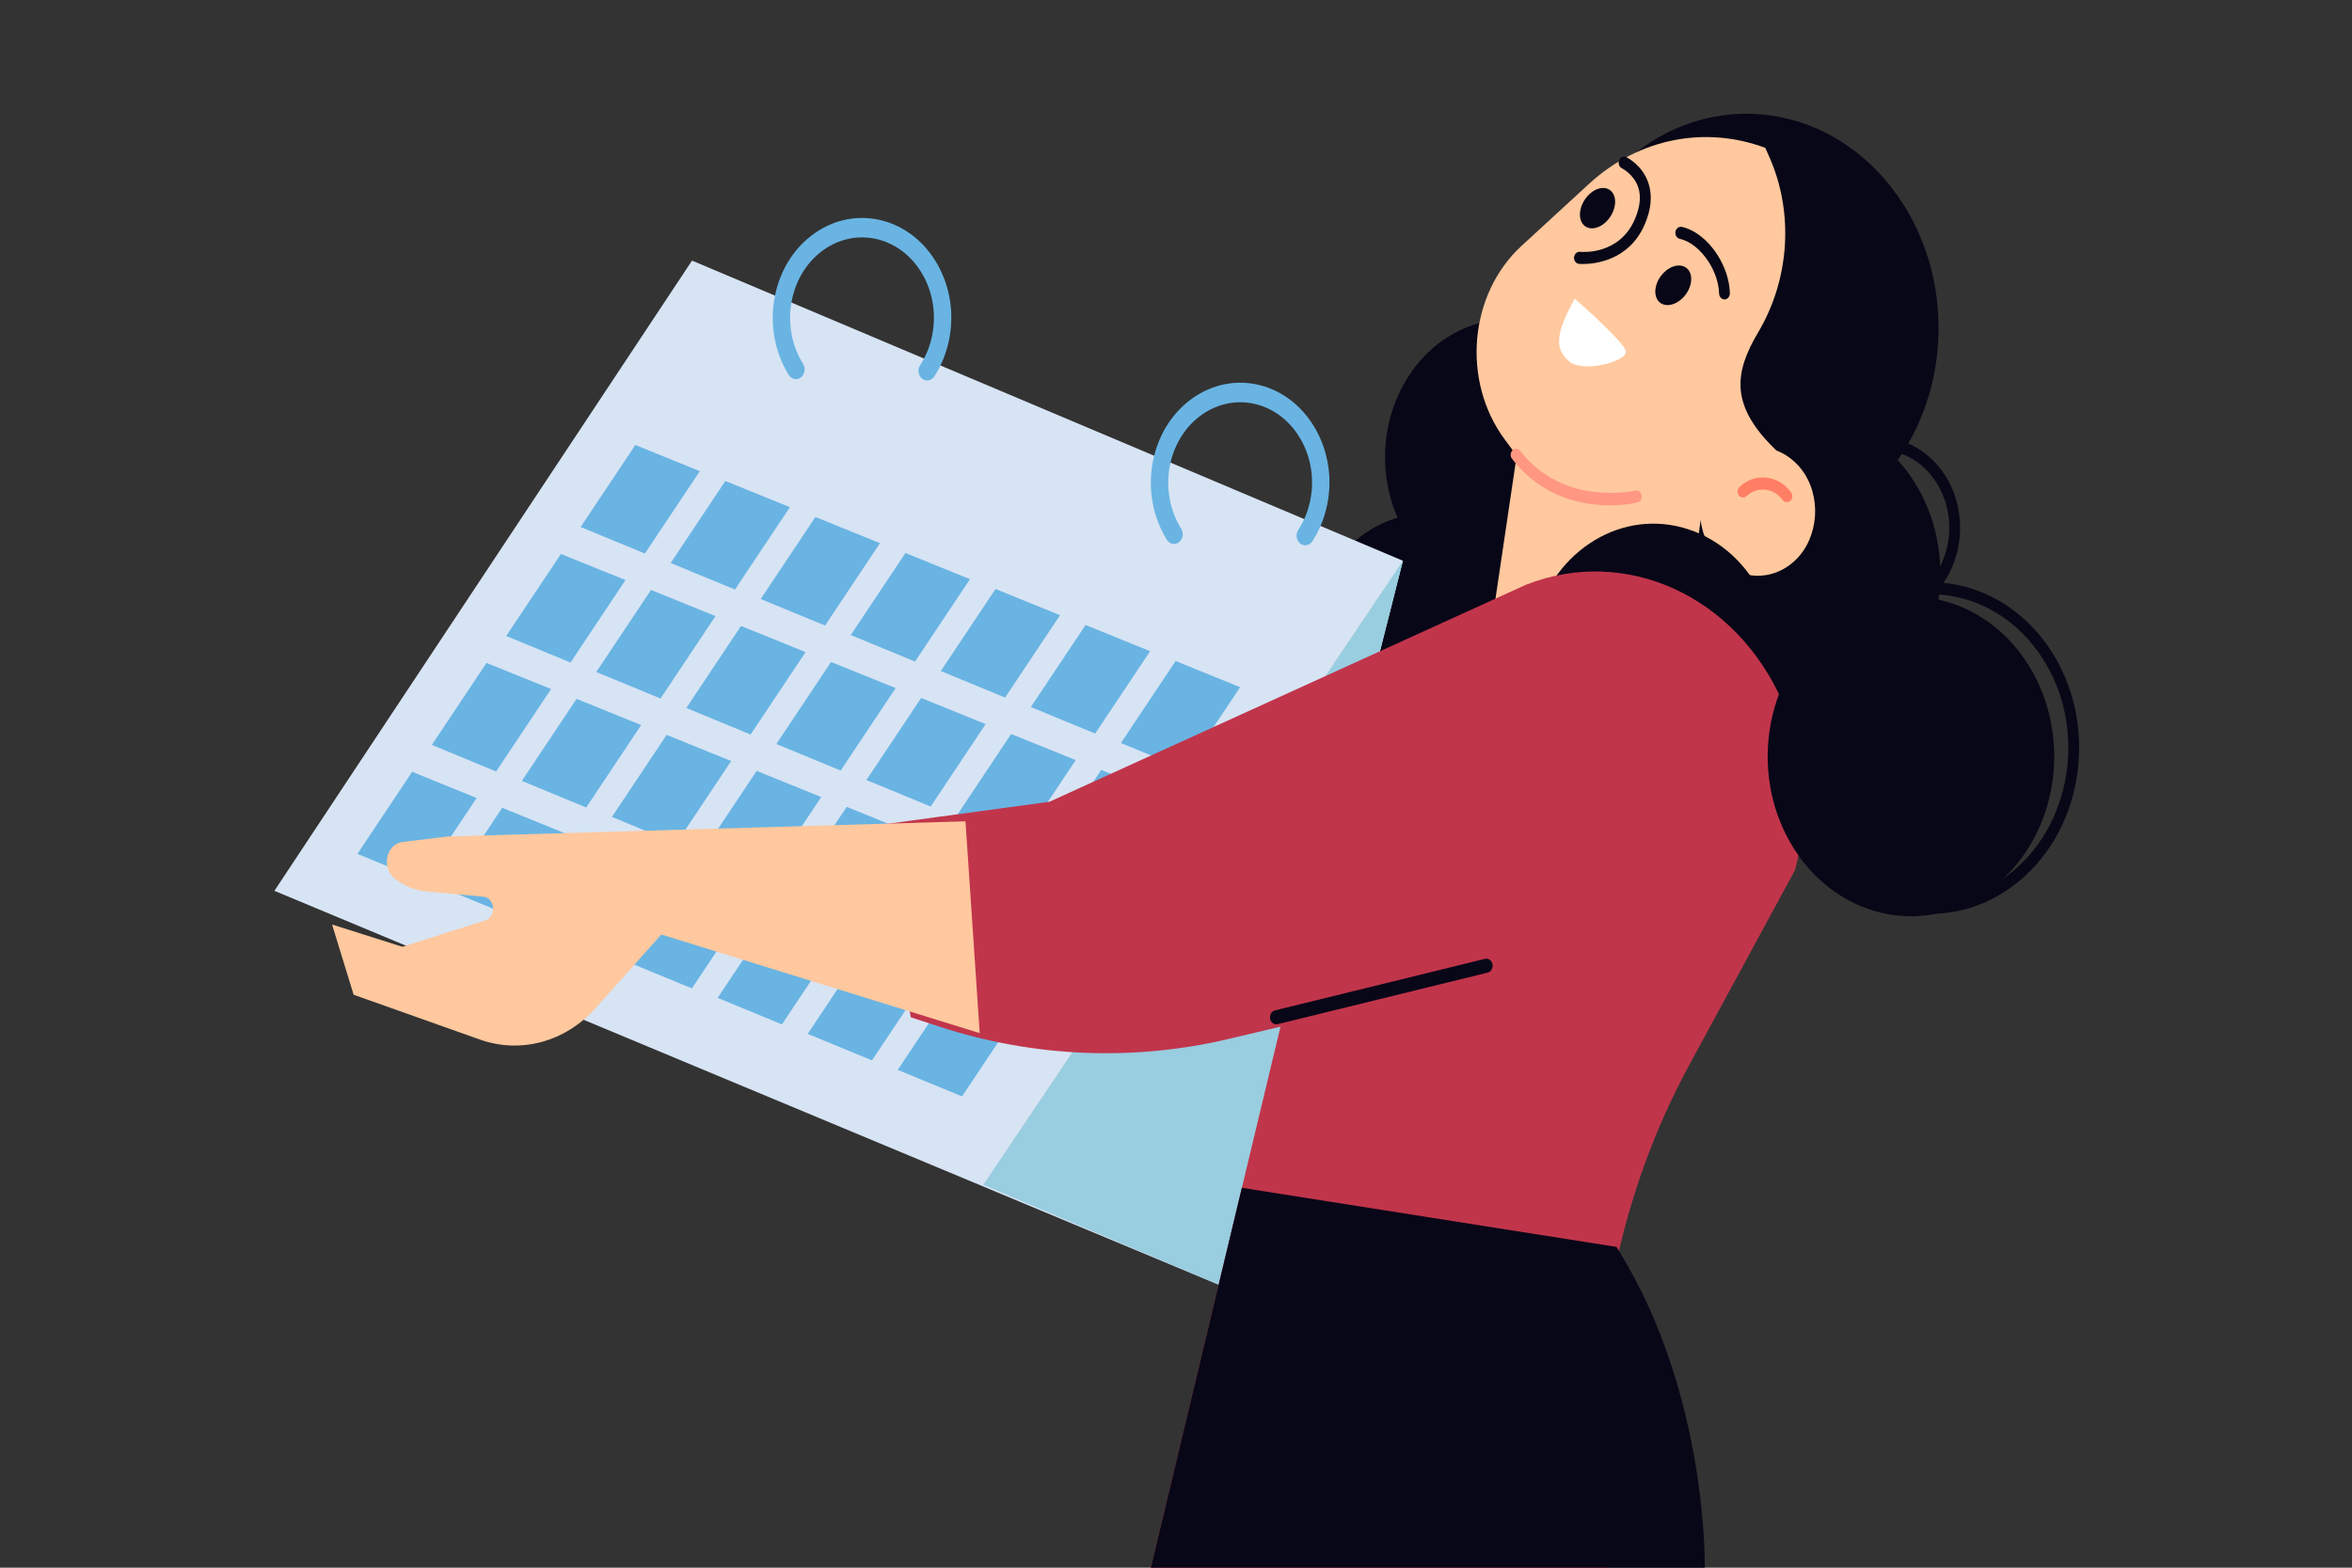 <svg width="300" height="200" viewBox="0 0 300 200" fill="none" xmlns="http://www.w3.org/2000/svg">
<rect x="0" y="0" width="300" height="200" fill="#333333" stroke="none"/>
<g clip-path="url(#clip0_435_5015)">
<path d="M206.636 66.118C210.491 57.386 207.273 46.821 199.445 42.519C191.617 38.218 182.145 41.809 178.288 50.54C174.432 59.272 177.651 69.838 185.479 74.139C193.307 78.441 202.779 74.849 206.636 66.118Z" fill="#080717"/>
<path d="M192.427 96.655C185.696 102.849 175.737 101.779 170.184 94.271C164.631 86.764 165.59 75.654 172.321 69.46C179.052 63.266 189.012 64.336 194.564 71.844C200.118 79.352 199.166 90.461 192.427 96.655Z" fill="#080717"/>
<path d="M239.854 89.78C248.062 83.229 249.955 70.497 244.082 61.341C238.21 52.186 226.795 50.074 218.587 56.625C210.379 63.175 208.486 75.908 214.359 85.063C220.231 94.219 231.646 96.331 239.854 89.78Z" fill="#080717"/>
<path d="M239.705 78.849C236.726 78.849 233.77 77.422 231.727 74.665C229.972 72.29 229.153 69.297 229.418 66.235C229.683 63.172 231.002 60.406 233.122 58.449C237.513 54.412 244.034 55.108 247.66 60.006C251.279 64.904 250.656 72.176 246.265 76.222C244.345 77.988 242.022 78.849 239.705 78.849ZM239.689 57.37C237.685 57.37 235.672 58.118 234.012 59.64C232.171 61.337 231.032 63.729 230.798 66.374C230.572 69.027 231.281 71.62 232.802 73.673C235.938 77.918 241.577 78.519 245.383 75.021C249.189 71.524 249.727 65.225 246.592 60.989C244.83 58.605 242.271 57.37 239.689 57.37Z" fill="#080717"/>
<path d="M247.259 42.453C247.557 27.355 236.825 14.846 223.289 14.514C209.754 14.181 198.54 26.151 198.242 41.25C197.944 56.348 208.676 68.856 222.211 69.189C235.747 69.521 246.961 57.551 247.259 42.453Z" fill="#080717"/>
<path d="M229.762 59.857C228.873 58.718 227.758 57.917 226.557 57.465L226.564 57.456C220.636 51.776 221.175 47.582 224.272 42.371C228.234 35.69 228.865 27.216 225.683 20.031L225.168 18.865C217.712 16.072 209.172 17.482 202.659 23.476L194.065 31.375C187.366 37.543 186.406 48.6 191.936 56.073L193.457 58.126L189.962 81.711L186.788 99.554L212.635 98.249L216.916 66.347C217.097 67.809 217.619 69.244 218.523 70.462C221.144 74.012 225.87 74.473 229.014 71.454C232.039 68.531 232.383 63.233 229.762 59.857Z" fill="#FFC89E"/>
<path d="M212.121 34.889C211.083 36.002 210.825 37.585 211.543 38.421C212.261 39.256 213.688 39.021 214.733 37.907C215.771 36.794 216.028 35.21 215.311 34.375C214.585 33.54 213.158 33.766 212.121 34.889Z" fill="#080717"/>
<path d="M200.866 38.108C200.866 38.108 206.965 43.415 207.363 44.746C207.76 46.077 201.943 47.626 200.18 46.129C198.418 44.642 198.214 42.797 200.866 38.108Z" fill="white"/>
<path d="M219.967 38.195C219.592 38.195 219.288 37.864 219.272 37.447C219.233 36.133 218.766 34.697 217.939 33.41C216.941 31.844 215.56 30.748 214.257 30.47C213.883 30.391 213.634 29.982 213.704 29.565C213.774 29.147 214.148 28.869 214.515 28.947C216.161 29.295 217.861 30.635 219.061 32.514C220.037 34.045 220.606 35.785 220.645 37.403C220.661 37.829 220.357 38.186 219.974 38.203C219.982 38.195 219.974 38.195 219.967 38.195Z" fill="#080717"/>
<path d="M202.387 25.136C201.413 26.319 201.233 27.92 201.997 28.703C202.762 29.486 204.174 29.164 205.148 27.981C206.123 26.798 206.303 25.197 205.538 24.414C204.782 23.622 203.37 23.944 202.387 25.136Z" fill="#080717"/>
<path d="M205.343 64.467C201.927 64.467 196.717 63.519 192.857 58.525C192.607 58.203 192.638 57.716 192.927 57.438C193.215 57.159 193.652 57.194 193.902 57.516C199.463 64.702 208.47 62.614 208.556 62.588C208.93 62.501 209.297 62.762 209.383 63.179C209.469 63.597 209.227 64.006 208.853 64.101C208.72 64.136 207.34 64.467 205.343 64.467Z" fill="#FF9782"/>
<path d="M227.921 64.066C227.718 64.066 227.523 63.97 227.383 63.788C226.228 62.23 224.162 62.004 222.766 63.292C222.469 63.562 222.032 63.518 221.791 63.188C221.549 62.857 221.588 62.37 221.884 62.1C223.873 60.273 226.821 60.586 228.459 62.805C228.701 63.135 228.662 63.622 228.365 63.892C228.233 64.014 228.077 64.066 227.921 64.066Z" fill="#FF7E64"/>
<path d="M201.904 33.681C201.591 33.681 201.404 33.664 201.396 33.664C201.014 33.62 200.741 33.246 200.772 32.82C200.811 32.394 201.154 32.089 201.528 32.124C201.732 32.15 206.536 32.594 208.533 27.957C209.195 26.417 209.344 25.043 208.954 23.886C208.392 22.224 206.903 21.484 206.887 21.476C206.536 21.31 206.372 20.858 206.52 20.458C206.669 20.066 207.074 19.884 207.425 20.049C207.511 20.084 209.469 21.032 210.248 23.32C210.779 24.895 210.63 26.678 209.788 28.627C207.784 33.264 203.4 33.681 201.904 33.681Z" fill="#080717"/>
<path d="M226.037 89.467C228.528 80.138 223.767 70.322 215.404 67.544C207.04 64.766 198.241 70.077 195.75 79.406C193.259 88.736 198.02 98.551 206.385 101.329C214.748 104.107 223.547 98.796 226.037 89.467Z" fill="#080717"/>
<path d="M88.269 33.245L178.943 71.54L155.522 163.931L35 113.647L88.269 33.245Z" fill="#D7E4F4"/>
<path d="M178.943 71.541L155.522 163.932L125.417 151.152L178.943 71.541Z" fill="#99CDE0"/>
<path d="M118.264 48.539C118.038 48.539 117.813 48.461 117.609 48.304C117.11 47.904 117.001 47.13 117.368 46.573C118.094 45.468 118.6 44.216 118.881 42.867C120.035 37.36 116.963 31.836 112.041 30.557C109.662 29.94 107.197 30.392 105.115 31.836C103.033 33.28 101.582 35.551 101.02 38.222C100.428 41.058 100.943 44.042 102.432 46.425C102.783 46.991 102.658 47.757 102.16 48.148C101.652 48.539 100.966 48.4 100.614 47.843C98.766 44.886 98.127 41.171 98.86 37.656C99.555 34.342 101.356 31.532 103.946 29.731C106.535 27.93 109.584 27.373 112.547 28.139C118.663 29.731 122.476 36.595 121.041 43.433C120.69 45.103 120.058 46.652 119.162 48.035C118.944 48.365 118.608 48.539 118.264 48.539Z" fill="#69B4E3"/>
<path d="M166.495 69.567C166.269 69.567 166.043 69.489 165.84 69.332C165.341 68.932 165.232 68.158 165.598 67.601C166.323 66.487 166.831 65.243 167.112 63.895C168.266 58.388 165.192 52.864 160.271 51.585C155.351 50.306 150.405 53.742 149.251 59.249C148.659 62.077 149.173 65.069 150.663 67.453C151.014 68.019 150.889 68.784 150.382 69.175C149.875 69.567 149.189 69.428 148.838 68.862C146.989 65.904 146.35 62.19 147.091 58.675C148.526 51.837 154.664 47.566 160.778 49.158C166.893 50.75 170.707 57.614 169.272 64.451C168.921 66.122 168.289 67.67 167.393 69.054C167.174 69.393 166.838 69.567 166.495 69.567Z" fill="#69B4E3"/>
<path d="M89.267 60.109L81.039 56.768L74.059 67.234L82.256 70.618L89.267 60.109Z" fill="#69B4E3"/>
<path d="M100.756 64.703L92.52 61.363L85.547 71.828L93.745 75.213L100.756 64.703Z" fill="#69B4E3"/>
<path d="M112.244 69.296L104.008 65.955L97.028 76.421L105.232 79.805L112.244 69.296Z" fill="#69B4E3"/>
<path d="M123.725 73.889L115.496 70.549L108.516 81.014L116.713 84.398L123.725 73.889Z" fill="#69B4E3"/>
<path d="M135.212 78.483L126.976 75.142L120.004 85.608L128.201 88.992L135.212 78.483Z" fill="#69B4E3"/>
<path d="M146.701 83.076L138.465 79.735L131.485 90.201L139.689 93.585L146.701 83.076Z" fill="#69B4E3"/>
<path d="M158.181 87.669L149.954 84.329L142.973 94.794L151.17 98.178L158.181 87.669Z" fill="#69B4E3"/>
<path d="M79.784 74.004L71.548 70.672L64.567 81.137L72.772 84.522L79.784 74.004Z" fill="#69B4E3"/>
<path d="M91.264 78.598L83.036 75.266L76.056 85.732L84.253 89.116L91.264 78.598Z" fill="#69B4E3"/>
<path d="M102.752 83.19L94.516 79.858L87.544 90.324L95.741 93.708L102.752 83.19Z" fill="#69B4E3"/>
<path d="M114.241 87.784L106.005 84.452L99.025 94.918L107.229 98.302L114.241 87.784Z" fill="#69B4E3"/>
<path d="M125.721 92.377L117.494 89.045L110.513 99.511L118.71 102.895L125.721 92.377Z" fill="#69B4E3"/>
<path d="M137.209 96.971L128.973 93.639L122 104.104L130.197 107.488L137.209 96.971Z" fill="#69B4E3"/>
<path d="M148.698 101.564L140.463 98.232L133.482 108.697L141.687 112.081L148.698 101.564Z" fill="#69B4E3"/>
<path d="M70.292 87.905L62.056 84.573L55.083 95.03L63.28 98.423L70.292 87.905Z" fill="#69B4E3"/>
<path d="M81.78 92.499L73.544 89.158L66.564 99.624L74.769 103.016L81.78 92.499Z" fill="#69B4E3"/>
<path d="M93.261 97.092L85.033 93.751L78.052 104.217L86.249 107.61L93.261 97.092Z" fill="#69B4E3"/>
<path d="M104.749 101.685L96.513 98.345L89.54 108.811L97.737 112.203L104.749 101.685Z" fill="#69B4E3"/>
<path d="M116.238 106.28L108.002 102.939L101.021 113.405L109.226 116.798L116.238 106.28Z" fill="#69B4E3"/>
<path d="M127.717 110.871L119.489 107.531L112.509 117.997L120.713 121.389L127.717 110.871Z" fill="#69B4E3"/>
<path d="M139.206 115.466L130.978 112.125L123.998 122.591L132.195 125.984L139.206 115.466Z" fill="#69B4E3"/>
<path d="M60.8 101.806L52.572 98.465L45.591 108.931L53.788 112.315L60.8 101.806Z" fill="#69B4E3"/>
<path d="M72.288 106.4L64.06 103.059L57.08 113.525L65.277 116.909L72.288 106.4Z" fill="#69B4E3"/>
<path d="M83.777 110.992L75.541 107.651L68.56 118.117L76.765 121.502L83.777 110.992Z" fill="#69B4E3"/>
<path d="M95.256 115.587L87.028 112.246L80.048 122.712L88.253 126.096L95.256 115.587Z" fill="#69B4E3"/>
<path d="M106.745 120.18L98.517 116.839L91.537 127.305L99.734 130.689L106.745 120.18Z" fill="#69B4E3"/>
<path d="M118.233 124.772L109.997 121.432L103.025 131.898L111.221 135.282L118.233 124.772Z" fill="#69B4E3"/>
<path d="M129.722 129.366L121.486 126.025L114.506 136.491L122.71 139.875L129.722 129.366Z" fill="#69B4E3"/>
<path d="M111.892 105.276L133.863 102.284L194.635 74.602C207.34 69.599 221.394 75.993 227.337 89.487C230.285 96.177 230.862 103.867 228.952 111.01L215.459 135.882C206.654 152.107 202.739 171.054 204.274 189.941L205.117 200.311H167.611H146.716L163.329 130.976L156.847 132.515C144.572 135.429 131.836 134.899 119.794 130.966L116.174 129.783L111.892 105.276Z" fill="#C1354B"/>
<path d="M162.791 130.679C162.424 130.679 162.089 130.391 162.003 129.974C161.91 129.486 162.182 129.008 162.619 128.903L189.41 122.327C189.838 122.222 190.275 122.527 190.369 123.014C190.462 123.501 190.19 123.979 189.752 124.084L162.962 130.661C162.907 130.67 162.853 130.679 162.791 130.679Z" fill="#080717"/>
<path d="M49.943 111.646L50.216 111.967C51.44 112.986 52.899 113.594 54.428 113.734L61.626 114.395C63.163 114.534 63.373 116.944 61.891 117.422L51.323 120.789L42.354 117.945L45.107 126.905L61.205 132.62C66.423 134.473 72.124 132.916 75.985 128.593L84.353 119.223L124.963 131.802L123.147 104.781L57.009 106.722L51.355 107.417C49.506 107.652 48.679 110.123 49.943 111.646Z" fill="#FFC89E"/>
<path d="M254.337 113.117C262.561 106.591 264.485 93.864 258.634 84.691C252.784 75.517 241.375 73.37 233.15 79.896C224.926 86.422 223.002 99.149 228.853 108.323C234.703 117.496 246.112 119.643 254.337 113.117Z" fill="#080717"/>
<path d="M246.274 116.579C245.659 116.579 245.042 116.544 244.426 116.483C239.38 115.944 234.833 113.239 231.604 108.88C224.951 99.876 226.105 86.513 234.17 79.092C242.234 71.672 254.222 72.959 260.875 81.955C267.528 90.959 266.373 104.321 258.309 111.742C254.877 114.891 250.665 116.579 246.274 116.579ZM246.228 75.813C242.289 75.813 238.327 77.274 235.059 80.284C227.58 87.166 226.511 99.545 232.681 107.889C235.667 111.933 239.887 114.43 244.559 114.935C249.23 115.439 253.8 113.882 257.427 110.541C264.907 103.66 265.975 91.281 259.807 82.938C256.336 78.24 251.297 75.813 246.228 75.813Z" fill="#080717"/>
<path d="M217.448 200.313C217.448 200.313 217.986 178.198 206.514 159.608C206.31 159.268 206.194 159.077 206.194 159.077L158.4 151.535L146.717 200.313H217.448Z" fill="#080717"/>
</g>
<defs>
<clipPath id="clip0_435_5015">
<rect width="300" height="200" fill="white"/>
</clipPath>
</defs>
</svg>
